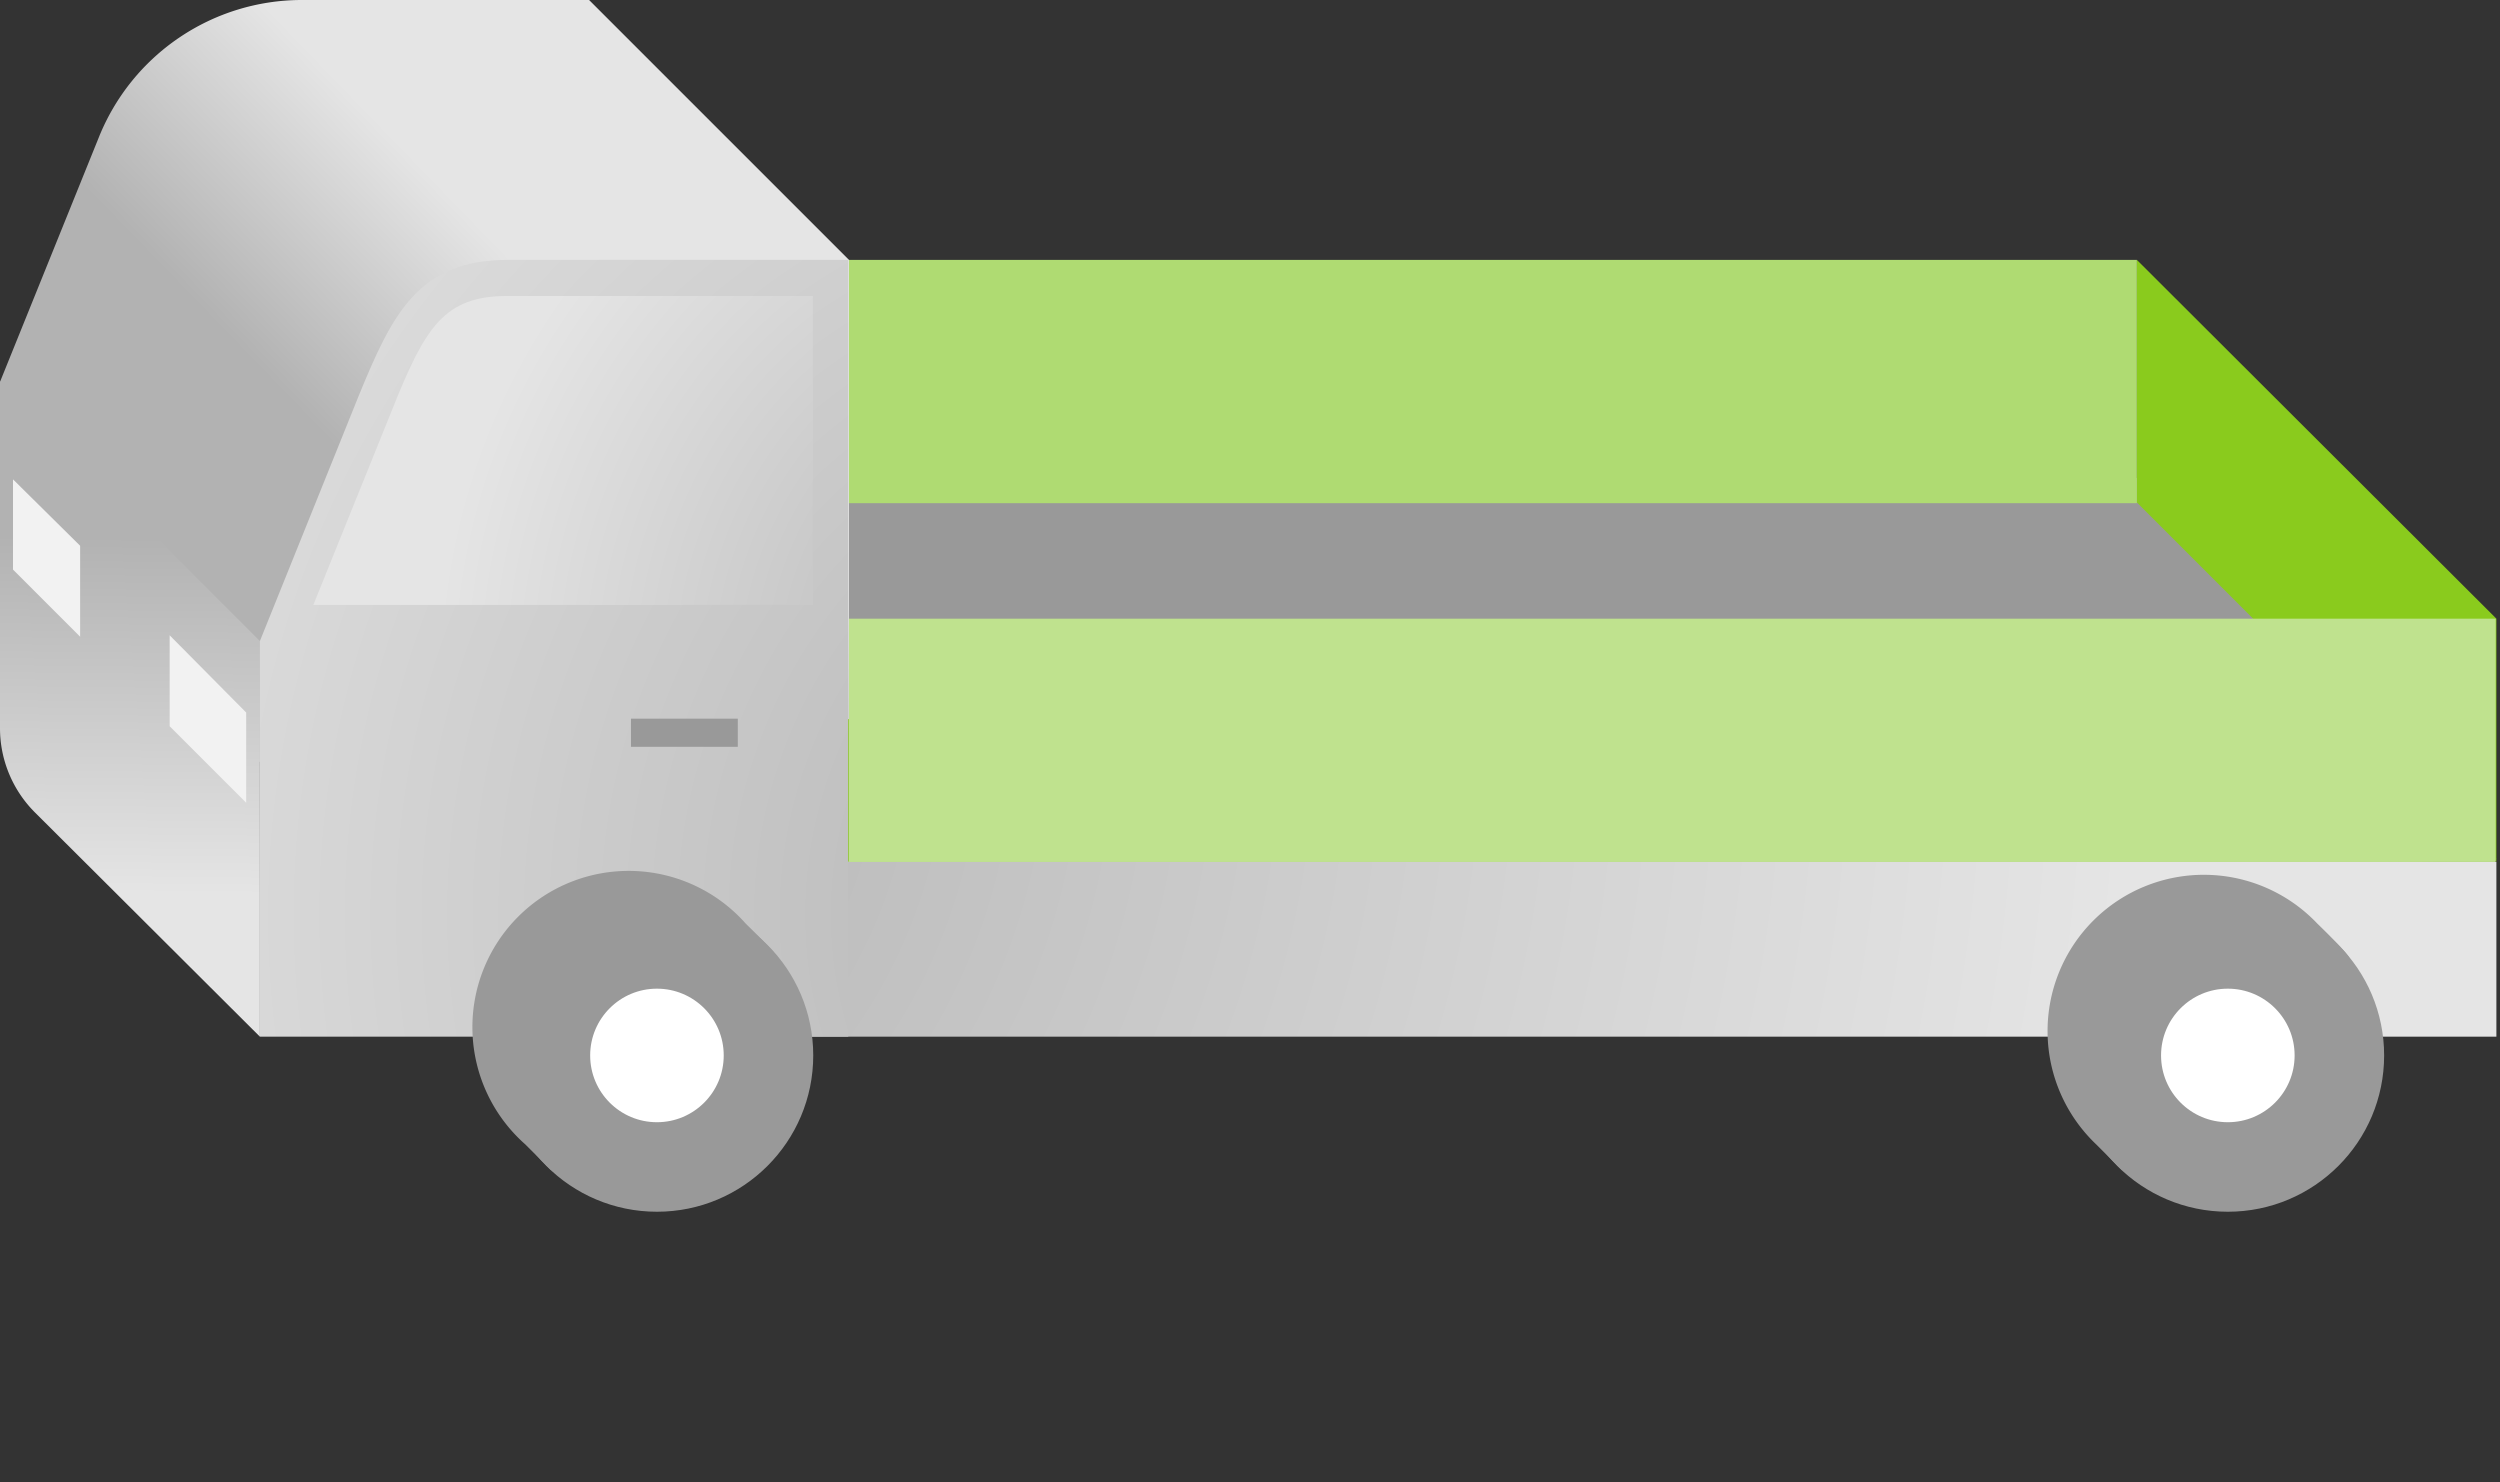 <svg xmlns="http://www.w3.org/2000/svg" xmlns:xlink="http://www.w3.org/1999/xlink" id="Layer_2"
    viewBox="0 0 346.3 205.3">
    <rect x="0" y="0" width="346.3" height="205.3" fill="#333333" stroke="none"/>
    <defs>
        <radialGradient id="_Безымянный_градиент_118" data-name="Безымянный градиент 118" cx="59.6" cy="101.7" fx="59.6"
            fy="101.7" r="235.7" gradientUnits="userSpaceOnUse">
            <stop offset="0" stop-color="#b2b2b2" />
            <stop offset="1" stop-color="#e5e5e5" />
        </radialGradient>
        <radialGradient id="_Безымянный_градиент_118-2" data-name="Безымянный градиент 118" cx="170" cy="126.7" fx="170"
            fy="126.7" r="180.7" xlink:href="#_Безымянный_градиент_118" />
        <radialGradient id="_Безымянный_градиент_118-3" data-name="Безымянный градиент 118" cx="151.6" cy="93.7"
            fx="151.6" fy="93.7" r="91.3" xlink:href="#_Безымянный_градиент_118" />
        <linearGradient id="_Безымянный_градиент_3" data-name="Безымянный градиент 3" x1="53.5" y1="69.2" x2="79.1"
            y2="44.4" gradientUnits="userSpaceOnUse">
            <stop offset="0" stop-color="#b2b2b2" />
            <stop offset="1" stop-color="#e5e5e5" />
        </linearGradient>
        <linearGradient id="_Безымянный_градиент_3-2" data-name="Безымянный градиент 3" x1="50.2" y1="65.8" x2="75.8"
            y2="41" xlink:href="#_Безымянный_градиент_3" />
        <linearGradient id="_Безымянный_градиент_3-3" data-name="Безымянный градиент 3" x1="18.2" y1="74.4" x2="17.7"
            y2="123.8" xlink:href="#_Безымянный_градиент_3" />
        <style>
            .cls-3,
            .cls-4,
            .cls-6 {
                stroke-miterlimit: 10
            }

            .cls-3,
            .cls-6 {
                stroke: #999;
                stroke-width: 3.9px
            }

            .cls-3 {
                fill: #999
            }

            .cls-11 {
                fill: #8acb1d
            }

            .cls-4 {
                stroke: #000;
                opacity: .4
            }

            .cls-4,
            .cls-6 {
                fill: #fff
            }

            .cls-15 {
                fill: #f2f2f2
            }
        </style>
    </defs>
    <g id="_Слой_1" data-name="Слой_1">
        <path style="fill:#999" d="m345.8 119-246.6 7.5V66.2H310l35.8 52.8z" />
        <path style="fill:url(#_Безымянный_градиент_118)" d="M110.1 143.6h235.7v-24.2H108.2l1.9 24.2z" />
        <path class="cls-11" d="m296 69.6 49.8 49.8V85.7L296 36v33.6z" />
        <path style="fill:#afdb72" d="M67.8 36H296v33.7H67.8z" />
        <path style="fill:#bfe28e" d="M117.5 85.7h228.2v33.7H117.5z" />
        <path class="cls-11" d="m67.8 69.6 49.8 49.8V85.7L67.8 36v33.6z" />
        <path d="m81.6 0 36 36v63.6l-110.2 8L0 52.9 13.7 19A30.3 30.3 0 0 1 41.7 0h39.9Z"
            style="fill:url(#_Безымянный_градиент_3)" />
        <path style="fill:url(#_Безымянный_градиент_3-2)" d="M117.5 36 81.6 0" />
        <path d="M36 88.8v54.8L4.8 112.5A16.5 16.5 0 0 1 0 100.8v-48l36 36"
            style="fill:url(#_Безымянный_градиент_3-3)" />
        <path d="M117.5 36v107.6H36V88.8l13.7-34C54.3 43.6 57.9 36 70.3 36h47.3Z"
            style="fill:url(#_Безымянный_градиент_118-2)" />
        <path class="cls-15" d="m1.8 66.4 9.3 9.2v12.6l-9.3-9.3V66.4zM34.1 98.7v12.5l-10.6-10.6V88l10.6 10.7z" />
        <path class="cls-3" d="M74.1 157.1a19.7 19.7 0 1 1 27.8-27.8s2.7 2.6 3.8 3.9c6.5 7.4-29 26.5-29 26.5L74 157Z" />
        <circle class="cls-3" cx="91" cy="146.2" r="19.7" />
        <circle class="cls-6" cx="91" cy="146.2" r="11.2" />
        <path class="cls-3"
            d="M291.7 157.1a19.7 19.7 0 1 1 27.9-27.8s2.7 2.6 3.8 3.9c6.4 7.4-29.1 26.5-29.1 26.5l-2.6-2.6Z" />
        <circle class="cls-3" cx="308.6" cy="146.2" r="19.7" />
        <circle class="cls-6" cx="308.6" cy="146.2" r="11.2" />
        <path style="fill:none;stroke:#999;stroke-width:3.9px;stroke-miterlimit:10" d="M102.2 101.5H87.4" />
        <path d="m43.4 83.8 10.9-27c4.6-11.5 7.2-15.8 16-15.8h42.3v42.8H43.4Z"
            style="fill:url(#_Безымянный_градиент_118-3)" />
    </g>
</svg>